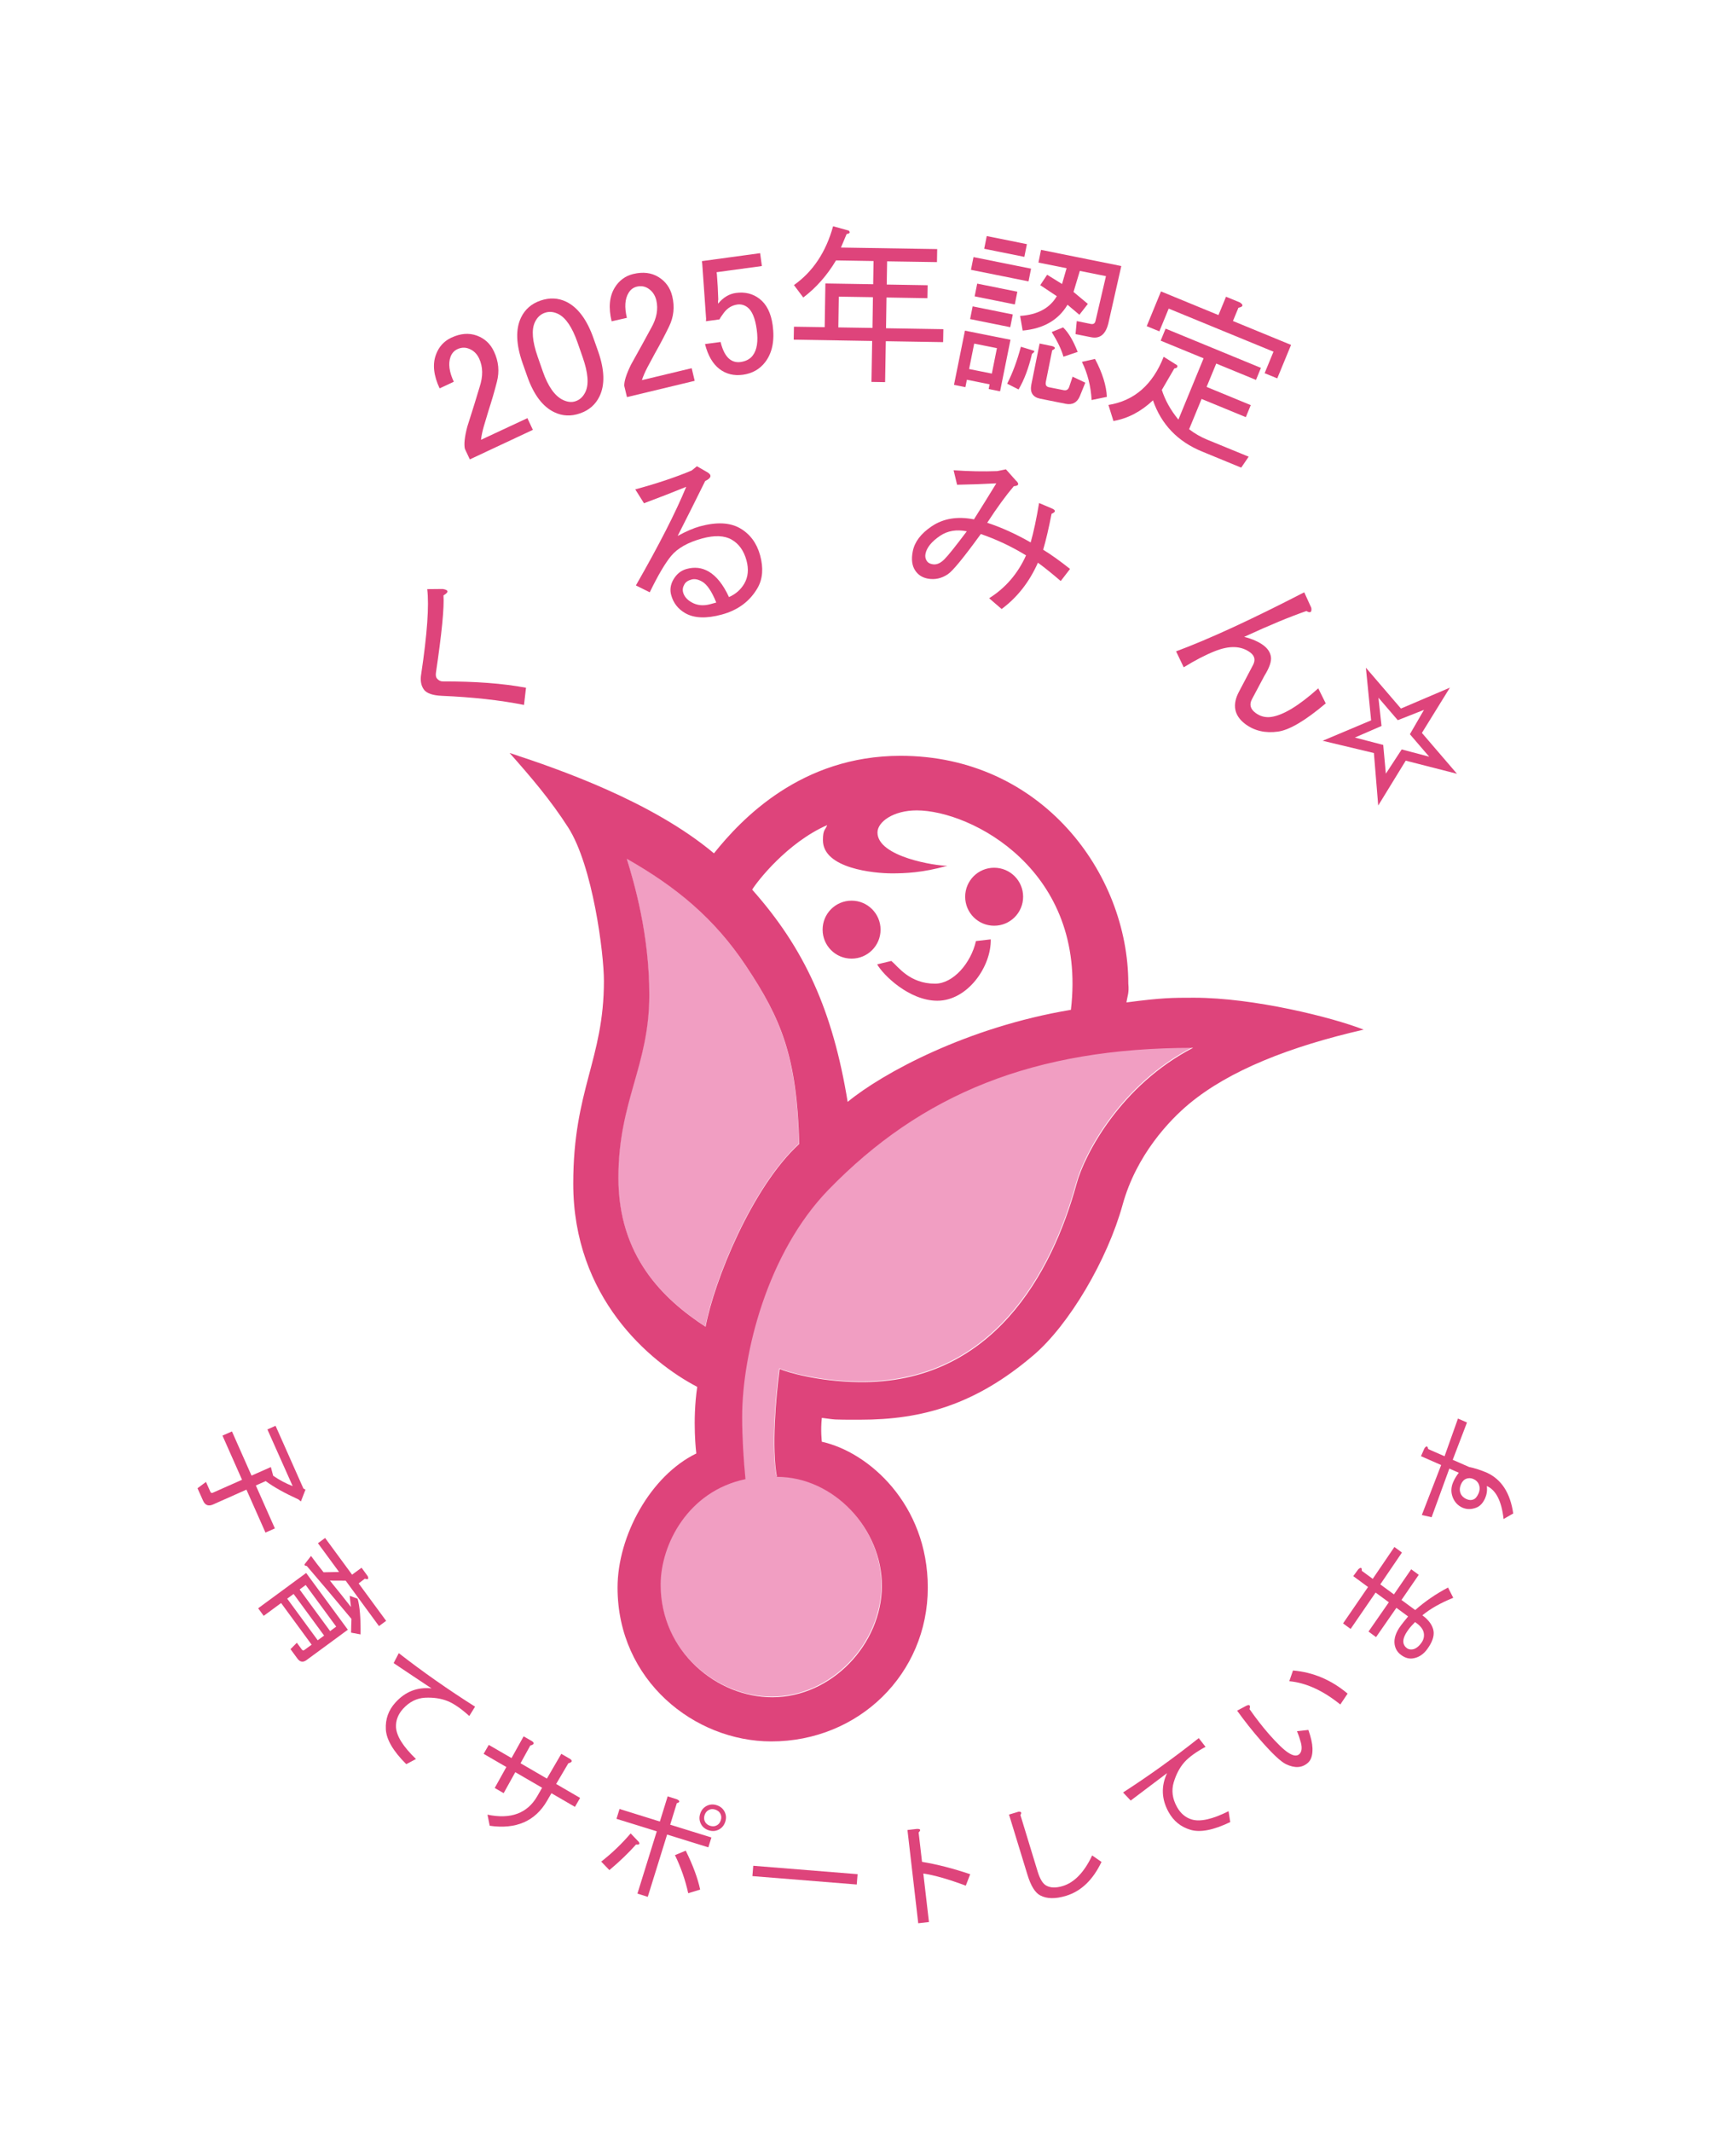 <?xml version="1.0" encoding="utf-8"?>
<!-- Generator: Adobe Illustrator 29.7.1, SVG Export Plug-In . SVG Version: 9.03 Build 0)  -->
<svg version="1.1" id="_x31__x2606_" xmlns="http://www.w3.org/2000/svg" xmlns:xlink="http://www.w3.org/1999/xlink" x="0px"
	 y="0px" viewBox="0 0 225.28 276.56" style="enable-background:new 0 0 225.28 276.56;" xml:space="preserve">
<style type="text/css">
	.st0{fill:#F19EC2;}
	.st1{fill:#DE447B;}
</style>
<path class="st0" d="M91.53,172.06c1.12-5.96,6.03-18.12,12.16-23.72c-0.31-11.35-2.33-16.2-6.93-23.11
	c-4.11-6.17-9.05-10.23-15.45-13.87c0.94,3.06,2.92,9.73,2.92,17.64c0,9.24-4.01,13.75-4.01,23.72
	C80.22,162.89,86.01,168.45,91.53,172.06z"/>
<path class="st0" d="M101.11,177.5c0.85,0.37,4.87,1.62,10.22,1.7c17.41,0.28,25.16-14.18,28.32-25.74
	c1.05-3.84,5.78-12.8,15.11-17.62c-20.69,0-35.28,6.02-47.32,18.42c-7.92,8.17-11.19,21.25-11.19,29.44c0,2.68,0.18,5.53,0.43,8.09
	c-7.45,1.55-11.01,8.48-11.01,13.69c0,8.65,7.3,14.6,14.48,14.6c7.71,0,14.23-6.89,14.23-14.48c0-7.34-6.23-14.11-13.62-14.11
	C100.06,187.73,100.63,181.27,101.11,177.5z"/>
<g>
	<path class="st1" d="M34.7,185.42l1.06-0.47l3.61,8.13l0.27,0.15l-0.59,1.53l-0.32-0.26c-1.78-0.81-3.2-1.6-4.25-2.38l-1.28,0.57
		l2.47,5.57l-1.22,0.54l-2.47-5.57l-4.34,1.93c-0.59,0.26-1.02,0.1-1.29-0.5l-0.72-1.61l1.1-0.82l0.57,1.28
		c0.07,0.15,0.17,0.19,0.32,0.12l3.79-1.68l-2.54-5.73l1.23-0.54l2.54,5.73l2.51-1.11l0.3,1.13c0.83,0.57,1.67,1.01,2.53,1.34
		L34.7,185.42z"/>
	<path class="st1" d="M34.22,209.6l-0.72-0.98l6.23-4.58l5.41,7.36l-5.35,3.93c-0.46,0.34-0.86,0.27-1.19-0.18l-0.9-1.23l0.82-0.83
		l0.65,0.88c0.1,0.13,0.21,0.15,0.34,0.05l0.93-0.68l-3.96-5.4L34.22,209.6z M41.23,212.77l0.83-0.61l-3.96-5.4l-0.83,0.61
		L41.23,212.77z M39.67,205.6l-0.79,0.58l3.96,5.4l0.79-0.58L39.67,205.6z M46.54,205.39l3.57,4.86l-0.93,0.68l-4.32-5.89
		l-2.05-0.01c0.98,1.2,1.89,2.34,2.74,3.43c-0.07-0.5-0.12-0.99-0.17-1.46l1.03,0.38c0.28,1,0.41,2.55,0.38,4.63l-1.23-0.23
		c0.01-0.61,0.02-1.2,0.05-1.78c-2.16-2.6-4.09-4.88-5.79-6.86c-0.28-0.04-0.37-0.13-0.27-0.26l0.81-1.05
		c0.53,0.72,1.07,1.43,1.63,2.12l2.01-0.04l-2.74-3.73l0.93-0.68l3.5,4.76l1.23-0.9l0.79,1.08c0.17,0.38,0.06,0.49-0.36,0.34
		L46.54,205.39z"/>
	<path class="st1" d="M60.9,222.59c-1.06-0.95-1.98-1.59-2.78-1.92c-0.88-0.36-1.87-0.5-2.96-0.45c-1.09,0.06-2.04,0.54-2.86,1.44
		c-0.65,0.72-0.95,1.52-0.91,2.38c0.06,1.15,0.92,2.52,2.59,4.13l-1.26,0.67c-1.7-1.69-2.58-3.2-2.65-4.52
		c-0.07-1.32,0.34-2.48,1.24-3.47c1.28-1.42,2.84-2.03,4.69-1.84c-1.61-1.06-3.25-2.16-4.92-3.28l0.67-1.29
		c3.15,2.45,6.45,4.76,9.9,6.94L60.9,222.59z"/>
	<path class="st1" d="M72.17,231.41l3.11,1.81l-0.67,1.16l-3.05-1.77l-0.58,1c-1.53,2.63-4.01,3.71-7.43,3.22l-0.29-1.44
		c3.02,0.63,5.17-0.17,6.45-2.38l0.64-1.11l-3.48-2.02l-1.51,2.72l-1.16-0.67l1.51-2.72l-2.95-1.71l0.67-1.16l2.95,1.71l1.57-2.82
		l1.11,0.64c0.33,0.24,0.25,0.42-0.25,0.56l-1.26,2.29l3.42,1.99l1.87-3.21l1.16,0.67c0.33,0.24,0.25,0.42-0.25,0.56L72.17,231.41z"
		/>
	<path class="st1" d="M82.9,238.93c0.17,0.27,0.05,0.38-0.36,0.33c-0.98,1.1-2.13,2.21-3.46,3.32l-1.06-1.1
		c1.4-1.09,2.67-2.31,3.82-3.66L82.9,238.93z M86.97,236.69l5.35,1.66l-0.4,1.28l-5.35-1.66l-2.51,8.08l-1.34-0.42l2.51-8.08
		L80,235.93l0.4-1.28l5.23,1.63l1.01-3.26l1.22,0.38c0.4,0.21,0.39,0.38-0.03,0.5L86.97,236.69z M88.99,240.06
		c0.94,1.91,1.56,3.59,1.87,5.05l-1.55,0.47c-0.37-1.69-0.94-3.33-1.72-4.94L88.99,240.06z M90.96,236.59
		c-0.21-0.41-0.25-0.84-0.1-1.31c0.15-0.47,0.42-0.8,0.83-1.02c0.41-0.21,0.84-0.25,1.31-0.1s0.8,0.42,1.02,0.83
		c0.21,0.41,0.25,0.84,0.1,1.31c-0.15,0.47-0.42,0.8-0.83,1.02c-0.41,0.21-0.84,0.25-1.31,0.1C91.51,237.27,91.17,237,90.96,236.59z
		 M93.01,236.78c0.25-0.13,0.43-0.35,0.53-0.67c0.1-0.31,0.08-0.59-0.06-0.85c-0.13-0.25-0.36-0.43-0.67-0.53
		c-0.31-0.1-0.59-0.08-0.85,0.06c-0.25,0.13-0.43,0.36-0.53,0.67c-0.1,0.31-0.08,0.59,0.06,0.85c0.13,0.25,0.35,0.43,0.67,0.53
		C92.47,236.93,92.75,236.92,93.01,236.78z"/>
	<path class="st1" d="M97.64,243.36l0.11-1.34l13.54,1.09l-0.11,1.34L97.64,243.36z"/>
	<path class="st1" d="M125.9,243.12l-0.57,1.48c-2.26-0.84-4.1-1.37-5.51-1.57l0.73,6.29l-1.39,0.16l-1.4-12.1l1.21-0.14
		c0.49-0.02,0.57,0.14,0.24,0.46l0.44,3.81C121.68,241.85,123.77,242.39,125.9,243.12z"/>
	<path class="st1" d="M138.37,245.91c-1.4,0.43-2.53,0.41-3.39-0.05c-0.66-0.35-1.21-1.24-1.65-2.68l-2.39-7.8l1.22-0.37
		c0.37-0.03,0.46,0.11,0.26,0.43l2.24,7.34c0.3,0.97,0.67,1.58,1.13,1.82c0.56,0.3,1.26,0.31,2.12,0.05
		c1.51-0.46,2.79-1.79,3.82-3.97l1.21,0.84C141.83,243.85,140.31,245.31,138.37,245.91z"/>
	<path class="st1" d="M156.44,226.59c-1.25,0.68-2.16,1.35-2.73,1.98c-0.63,0.71-1.09,1.6-1.4,2.64c-0.31,1.05-0.17,2.1,0.42,3.17
		c0.47,0.85,1.12,1.4,1.94,1.64c1.1,0.32,2.69-0.04,4.76-1.08l0.22,1.41c-2.16,1.04-3.87,1.38-5.14,1.01
		c-1.27-0.37-2.22-1.14-2.87-2.32c-0.92-1.67-0.98-3.35-0.19-5.04c-1.54,1.17-3.11,2.35-4.72,3.56l-0.99-1.05
		c3.35-2.16,6.62-4.51,9.82-7.05L156.44,226.59z"/>
	<path class="st1" d="M170.32,226.77c0.03,0.89-0.17,1.53-0.6,1.9c-0.76,0.67-1.71,0.72-2.86,0.16c-0.67-0.33-1.75-1.35-3.25-3.06
		c-1.07-1.22-2.09-2.51-3.07-3.87l1.16-0.62c0.45-0.23,0.6-0.09,0.45,0.42c0.87,1.24,1.71,2.31,2.51,3.23
		c1.1,1.25,1.95,2.07,2.56,2.45c0.61,0.39,1.06,0.44,1.37,0.18c0.33-0.29,0.41-0.79,0.23-1.5c-0.12-0.44-0.28-0.94-0.51-1.5
		l1.48-0.16C170.12,225.35,170.3,226.14,170.32,226.77z M174.88,219.69l-0.95,1.41c-2.24-1.81-4.45-2.82-6.62-3.02l0.48-1.39
		C170.41,216.91,172.78,217.92,174.88,219.69z"/>
	<path class="st1" d="M183.65,208.85c1.28-1.13,2.7-2.1,4.26-2.92l0.68,1.33c-1.64,0.66-2.98,1.42-4.01,2.27
		c0.85,0.62,1.33,1.31,1.45,2.04c0.1,0.68-0.17,1.46-0.82,2.35c-0.5,0.69-1.13,1.09-1.86,1.2c-0.51,0.08-1.03-0.07-1.55-0.46
		c-0.46-0.34-0.73-0.79-0.82-1.36c-0.11-0.74,0.15-1.55,0.8-2.43c0.19-0.26,0.51-0.66,0.95-1.19l-1.52-1.12l-2.64,3.8l-0.98-0.72
		l2.64-3.8l-1.72-1.26l-3.24,4.72l-0.98-0.72l3.24-4.72l-1.92-1.41l0.65-0.88c0.33-0.31,0.48-0.25,0.46,0.19l1.42,1.04l2.81-4.13
		l0.98,0.72l-2.81,4.13l1.77,1.3l2.24-3.26l0.98,0.72l-2.24,3.26L183.65,208.85z M182.74,211.43c-0.48,0.66-0.69,1.21-0.62,1.66
		c0.04,0.28,0.2,0.52,0.46,0.71c0.2,0.14,0.44,0.19,0.72,0.15c0.4-0.06,0.78-0.34,1.14-0.83c0.29-0.39,0.4-0.81,0.33-1.27
		c-0.08-0.51-0.46-0.99-1.14-1.44C183.3,210.74,183,211.07,182.74,211.43z"/>
	<path class="st1" d="M192.73,194.33c-0.28,0.63-0.66,1.04-1.14,1.23c-0.64,0.25-1.24,0.25-1.8,0.01c-0.59-0.26-1.02-0.71-1.27-1.35
		c-0.25-0.64-0.23-1.3,0.06-1.97c0.2-0.45,0.44-0.85,0.73-1.21l-1.23-0.54l-2.3,6.31l-1.27-0.29l2.51-6.48l-2.62-1.15l0.44-1
		c0.25-0.38,0.42-0.35,0.5,0.08l2.12,0.93l1.74-4.89l1.17,0.51l-1.85,4.84l2.12,0.93c0.73,0.15,1.51,0.4,2.33,0.75
		c1.88,0.87,3.02,2.63,3.4,5.28l-1.25,0.72c-0.26-2.33-0.99-3.76-2.18-4.28C193.02,193.32,192.94,193.84,192.73,194.33z
		 M189.54,193.72c0.13,0.32,0.38,0.56,0.75,0.73c0.33,0.15,0.64,0.17,0.9,0.06c0.27-0.1,0.49-0.36,0.67-0.77
		c0.18-0.41,0.2-0.8,0.05-1.18c-0.12-0.32-0.36-0.55-0.69-0.7c-0.33-0.15-0.66-0.16-0.98-0.03c-0.27,0.11-0.48,0.34-0.65,0.71
		C189.41,192.96,189.39,193.35,189.54,193.72z"/>
</g>
<g>
	<path class="st1" d="M54.66,87.43c0.78-5.21,1.04-8.88,0.78-11.01l2.02-0.02c0.78,0.13,0.81,0.41,0.09,0.83
		c0.11,1.57-0.22,4.92-0.98,10.04c-0.04,0.33,0,0.57,0.11,0.71c0.22,0.28,0.48,0.41,0.77,0.41c4.21-0.01,7.81,0.26,10.81,0.82
		L68,91.44c-3.12-0.62-6.67-1.01-10.65-1.18c-1.17-0.05-1.94-0.31-2.31-0.77C54.65,88.98,54.51,88.29,54.66,87.43z"/>
	<path class="st1" d="M96.59,75.7c0.5-0.87,0.59-1.87,0.28-3.01c-0.34-1.25-0.98-2.15-1.92-2.69c-0.94-0.54-2.21-0.59-3.81-0.16
		c-1.88,0.51-3.23,1.28-4.06,2.29c-0.78,0.95-1.7,2.51-2.76,4.7l-1.8-0.89c2.99-5.22,5.17-9.48,6.53-12.79
		c-1.82,0.74-3.65,1.45-5.48,2.13l-1.13-1.8c2.79-0.76,5.23-1.57,7.32-2.45l0.68-0.55l1.2,0.69c0.78,0.4,0.74,0.81-0.13,1.23
		c-1.18,2.4-2.38,4.78-3.57,7.12c1.12-0.61,2.08-1.02,2.88-1.24c2.17-0.59,3.9-0.51,5.21,0.24c1.3,0.75,2.17,1.92,2.61,3.51
		c0.45,1.65,0.34,3.06-0.32,4.22c-1,1.74-2.55,2.9-4.66,3.47c-2,0.54-3.57,0.48-4.73-0.18c-0.94-0.54-1.55-1.32-1.83-2.35
		c-0.19-0.68-0.09-1.35,0.28-2c0.41-0.72,0.99-1.19,1.73-1.39c1.03-0.28,1.97-0.17,2.84,0.33c1.01,0.58,1.9,1.69,2.65,3.32
		C95.46,77.07,96.13,76.49,96.59,75.7z M91.11,75.44c-0.51-0.29-0.96-0.38-1.36-0.27c-0.46,0.12-0.77,0.33-0.93,0.62
		c-0.21,0.36-0.27,0.71-0.17,1.06c0.14,0.51,0.5,0.94,1.08,1.27c0.72,0.42,1.54,0.5,2.45,0.25c0.23-0.06,0.48-0.13,0.77-0.21
		C92.37,76.72,91.76,75.81,91.11,75.44z"/>
	<path class="st1" d="M129.98,79l-1.62-1.4c2.12-1.33,3.72-3.18,4.79-5.56c-1.88-1.15-3.84-2.07-5.87-2.77
		c-2.22,3.06-3.64,4.79-4.27,5.21c-0.83,0.56-1.71,0.75-2.64,0.57c-0.7-0.14-1.23-0.48-1.6-1.04c-0.42-0.62-0.53-1.46-0.32-2.5
		c0.24-1.22,1.05-2.29,2.44-3.23c1.52-1.03,3.36-1.33,5.5-0.91c1.05-1.66,2.01-3.22,2.9-4.67c-1.7,0.09-3.4,0.15-5.09,0.18
		L123.75,61c1.96,0.14,3.85,0.18,5.66,0.11l1.13-0.23l1.26,1.42c0.51,0.46,0.43,0.72-0.24,0.77c-1.01,1.19-2.17,2.77-3.45,4.74
		c1.81,0.59,3.69,1.44,5.64,2.55c0.39-1.37,0.75-3.07,1.09-5.11l1.58,0.67c0.61,0.24,0.63,0.48,0.04,0.73
		c-0.37,1.91-0.74,3.47-1.09,4.66c1.02,0.62,2.18,1.45,3.49,2.49l-1.21,1.57c-1.08-0.93-2.07-1.73-2.96-2.38
		C133.59,75.47,132.03,77.48,129.98,79z M122,69.5c-1.11,0.75-1.74,1.53-1.9,2.34c-0.07,0.35-0.01,0.66,0.18,0.94
		c0.14,0.21,0.38,0.35,0.73,0.41c0.52,0.1,1.05-0.13,1.58-0.68c0.45-0.45,1.41-1.65,2.87-3.59C124.12,68.65,122.97,68.85,122,69.5z"
		/>
	<path class="st1" d="M162.26,84.65c-1.18-0.89-2.73-0.94-4.64-0.17c-1.16,0.46-2.5,1.15-4.01,2.08l-0.99-2.07
		c4.21-1.56,9.75-4.11,16.63-7.66l0.92,2.02c0.08,0.58-0.13,0.71-0.64,0.41c-2.09,0.72-4.78,1.83-8.07,3.35
		c1.05,0.27,1.88,0.64,2.5,1.1c0.57,0.43,0.89,0.93,0.97,1.51c0.08,0.58-0.2,1.4-0.86,2.46l-1.6,3.01
		c-0.37,0.68-0.22,1.27,0.44,1.77c0.61,0.46,1.29,0.64,2.04,0.54c1.57-0.22,3.61-1.46,6.12-3.71l0.97,1.95
		c-2.64,2.23-4.7,3.45-6.19,3.66c-1.66,0.23-3.07-0.1-4.25-0.98c-1.46-1.1-1.73-2.52-0.79-4.25l1.8-3.42
		C162.94,85.61,162.82,85.08,162.26,84.65z"/>
	<path class="st1" d="M178.29,97.68l-6.65-1.59l6.29-2.65l-0.68-6.83l4.55,5.3l6.35-2.71l-3.63,5.87l4.55,5.3l-6.65-1.7l-3.57,5.82
		L178.29,97.68z M175.82,95.67l3.68,0.96l0.34,3.73l2.06-3.15l3.57,0.95l-2.51-2.92l1.83-3.16l-3.4,1.34l-2.51-2.92l0.4,3.67
		L175.82,95.67z"/>
</g>
<g>
	<g>
		<path class="st1" d="M74.39,153.54c0-12.21,3.98-16.1,3.98-26.31c0-3.54-1.44-14.91-4.64-19.9c-2.3-3.58-4.8-6.5-7.6-9.66
			c6.38,2.09,18.47,6.27,26.52,13.02c3.58-4.48,11.34-12.65,24.21-12.65c18.27,0,29.56,15.22,29.56,29.56
			c0.12,1.22-0.12,1.58-0.24,2.43c4.62-0.61,5.92-0.61,8.76-0.61c7.77,0,17.97,2.55,22.02,4.14c-9.59,2.2-17.42,5.29-22.63,9.61
			c-2.54,2.11-6.86,6.62-8.65,13.11c-1.98,7.16-6.94,15.56-11.54,19.49c-7.54,6.45-14.51,8.39-22.5,8.39c-3.89,0-3.04,0-4.99-0.24
			c-0.18,1.63,0,3.1,0,3.1c6.08,1.33,13.75,8.12,13.75,18.92c0,11.19-8.96,19.95-20.31,19.95c-9.97,0-19.95-7.91-19.95-19.95
			c0-6.71,4.27-14.51,10.22-17.4c0,0-0.54-4.18,0.12-8.64C84.25,176.64,74.39,168.27,74.39,153.54z M101.17,177.58
			c0.85,0.37,4.87,1.62,10.22,1.7c17.41,0.28,25.16-14.18,28.32-25.74c1.05-3.84,5.78-12.8,15.11-17.62
			c-20.69,0-35.28,6.02-47.32,18.42c-7.92,8.17-11.19,21.25-11.19,29.44c0,2.68,0.18,5.53,0.43,8.09
			c-7.45,1.55-11.01,8.48-11.01,13.69c0,8.65,7.3,14.6,14.48,14.6c7.71,0,14.23-6.89,14.23-14.48c0-7.34-6.23-14.11-13.62-14.11
			C100.12,187.81,100.68,181.35,101.17,177.58z M91.56,172.1c1.12-5.96,6.03-18.12,12.16-23.72c-0.31-11.35-2.33-16.2-6.93-23.11
			c-4.11-6.17-9.05-10.23-15.45-13.87c0.94,3.06,2.92,9.73,2.92,17.64c0,9.24-4.01,13.75-4.01,23.72
			C80.24,162.93,86.04,168.5,91.56,172.1z M110,142.93c4.51-3.71,15.48-9.69,28.97-11.94c2.16-18.12-12.99-25.87-20.01-25.87
			c-3.01,0-5.09,1.48-5.09,2.87c0,3.17,7.64,4.35,9.07,4.31c-3.17,0.91-5.55,0.99-7.19,0.99c-2.33,0-8.96-0.63-8.96-4.31
			c0-1.44,0.33-1.29,0.55-1.95c-5.19,2.28-9.08,7.3-9.73,8.37C104.43,123.07,108.07,131.12,110,142.93z M110.51,116.83
			c-2.08,0-3.76,1.68-3.76,3.76c0,2.08,1.68,3.76,3.76,3.76c2.08,0,3.76-1.68,3.76-3.76C114.27,118.52,112.59,116.83,110.51,116.83z
			 M129.01,112.56c-2.08,0-3.76,1.68-3.76,3.76c0,2.08,1.68,3.76,3.76,3.76c2.08,0,3.76-1.68,3.76-3.76
			C132.77,114.24,131.09,112.56,129.01,112.56z M115.67,124.65l-1.84,0.44c0.74,1.34,4.13,4.72,7.81,4.72c3.92,0,7-4.42,6.93-7.96
			l-1.92,0.22c-0.66,2.88-2.96,5.53-5.31,5.53C118.03,127.6,116.55,125.38,115.67,124.65z"/>
	</g>
</g>
<g>
	<path class="st1" d="M57.05,50.38c-0.78-1.66-0.94-3.12-0.48-4.37c0.37-1.02,1.04-1.76,2-2.21c1.18-0.55,2.28-0.64,3.3-0.27
		c1.02,0.37,1.77,1.06,2.24,2.08c0.6,1.28,0.72,2.59,0.37,3.93c-0.32,1.26-0.69,2.51-1.09,3.74c-0.2,0.68-0.41,1.36-0.61,2.04
		c-0.17,0.6-0.3,1.18-0.36,1.73l6.02-2.81l0.71,1.52l-8.18,3.83l-0.64-1.36c-0.14-0.58-0.04-1.55,0.31-2.88
		c0.66-2.07,1.2-3.79,1.6-5.15c0.46-1.39,0.44-2.62-0.06-3.69c-0.3-0.64-0.76-1.08-1.39-1.3c-0.47-0.17-0.95-0.14-1.43,0.08
		c-0.43,0.2-0.73,0.54-0.9,1.01c-0.31,0.86-0.17,1.94,0.43,3.22L57.05,50.38z"/>
	<path class="st1" d="M67.82,47.12c-0.86-2.45-0.93-4.43-0.2-5.94c0.51-1.05,1.35-1.79,2.52-2.19s2.28-0.36,3.34,0.15
		c1.5,0.73,2.69,2.31,3.55,4.77l0.59,1.67c0.84,2.4,0.9,4.35,0.17,5.85c-0.51,1.05-1.35,1.79-2.52,2.19
		c-1.17,0.41-2.28,0.36-3.34-0.15c-1.51-0.72-2.68-2.28-3.52-4.68L67.82,47.12z M69.42,41.78c-0.47,0.98-0.35,2.47,0.35,4.48
		l0.67,1.92c0.68,1.95,1.55,3.18,2.6,3.69c0.6,0.29,1.15,0.35,1.66,0.17c0.56-0.19,0.98-0.59,1.27-1.2
		c0.47-0.98,0.35-2.47-0.35-4.48l-0.67-1.92c-0.7-2.01-1.54-3.24-2.52-3.72c-0.6-0.29-1.18-0.34-1.74-0.14
		C70.13,40.78,69.71,41.17,69.42,41.78z"/>
	<path class="st1" d="M79.37,41.68c-0.43-1.78-0.29-3.24,0.41-4.38c0.57-0.92,1.37-1.51,2.4-1.76c1.26-0.3,2.36-0.17,3.28,0.4
		c0.92,0.57,1.52,1.4,1.78,2.49c0.33,1.38,0.19,2.69-0.42,3.93c-0.57,1.17-1.17,2.32-1.81,3.44c-0.34,0.63-0.67,1.25-1.01,1.88
		c-0.29,0.56-0.53,1.1-0.7,1.63l6.46-1.55l0.39,1.64l-8.79,2.11l-0.35-1.46c-0.02-0.6,0.27-1.52,0.88-2.76
		c1.06-1.9,1.93-3.47,2.6-4.72c0.73-1.27,0.95-2.48,0.68-3.62c-0.17-0.69-0.53-1.21-1.1-1.56c-0.43-0.26-0.9-0.33-1.42-0.21
		c-0.46,0.11-0.82,0.38-1.08,0.81c-0.48,0.78-0.55,1.86-0.22,3.24L79.37,41.68z"/>
	<path class="st1" d="M91.09,33.87l7.55-1.03l0.23,1.67l-5.88,0.8l0.04,0.26c0.09,1.12,0.15,2.21,0.18,3.28
		c-0.04,0.18-0.04,0.36-0.02,0.54c0.66-0.81,1.44-1.27,2.31-1.39c1.17-0.16,2.19,0.09,3.05,0.75c0.93,0.71,1.5,1.85,1.72,3.43
		c0.27,1.99-0.05,3.58-0.96,4.78c-0.71,0.93-1.68,1.48-2.9,1.65c-1.17,0.16-2.19-0.09-3.05-0.75c-0.86-0.66-1.49-1.73-1.87-3.23
		l2.02-0.27c0.27,1.1,0.67,1.85,1.2,2.25c0.4,0.3,0.86,0.42,1.39,0.35c0.7-0.1,1.23-0.38,1.58-0.84c0.56-0.73,0.73-1.86,0.52-3.38
		c-0.2-1.46-0.6-2.42-1.2-2.88c-0.4-0.3-0.83-0.42-1.3-0.36c-0.7,0.1-1.28,0.44-1.74,1.04c-0.3,0.4-0.5,0.69-0.59,0.89l-1.76,0.24
		c0.03-0.24,0.03-0.45,0-0.63l-0.48-6.82L91.09,33.87z"/>
	<path class="st1" d="M104.24,38.59l-1.21-1.61c2.45-1.73,4.15-4.27,5.08-7.63l2.03,0.56c0.23,0.24,0.14,0.39-0.27,0.44l-0.74,1.76
		l12.49,0.2L121.59,34l-6.47-0.1l-0.05,3.01l5.31,0.09l-0.03,1.68l-5.31-0.09l-0.06,3.99l7.44,0.12l-0.03,1.68l-7.44-0.12
		l-0.09,5.31l-1.77-0.03l0.09-5.31L103,44.06l0.03-1.68l3.99,0.06l0.09-5.67l6.2,0.1l0.05-3.01l-4.87-0.08
		C107.33,35.72,105.92,37.32,104.24,38.59z M108.79,42.47l4.43,0.07l0.06-3.99l-4.43-0.07L108.79,42.47z"/>
	<path class="st1" d="M131.13,44.07l-1.35,6.69l-1.48-0.3l0.12-0.61l-2.95-0.59l-0.19,0.96l-1.48-0.3l1.42-7.03L131.13,44.07z
		 M126.42,44.57l-0.66,3.3l2.95,0.59l0.66-3.3L126.42,44.57z M126.22,39.74l5.21,1.05l-0.33,1.65l-5.21-1.05L126.22,39.74z
		 M126.33,33.35l7.47,1.5l-0.33,1.65L126,35L126.33,33.35z M126.81,36.79l5.21,1.05l-0.33,1.65l-5.21-1.05L126.81,36.79z
		 M128.05,30.62l5.21,1.05l-0.33,1.65l-5.21-1.05L128.05,30.62z M130.7,49.77c0.7-1.37,1.29-2.96,1.78-4.79l1.7,0.52
		c0.1,0.08,0.02,0.21-0.26,0.4c-0.43,1.84-1.01,3.38-1.74,4.62L130.7,49.77z M132.38,40.98c2.26-0.15,3.85-1,4.76-2.56l-2.15-1.43
		l0.9-1.35l1.93,1.2l0.59-2.05l-3.65-0.73l0.33-1.65l10.42,2.1l-1.68,7.43c-0.35,1.44-1.1,2.04-2.26,1.8l-2-0.4l0.16-1.69l1.82,0.37
		c0.35,0.07,0.55-0.07,0.62-0.42l1.35-5.78l-3.39-0.68l-0.82,2.73l1.86,1.55l-1.1,1.41l-1.54-1.3c-1.18,1.99-3.13,3.11-5.82,3.35
		L132.38,40.98z M136.56,44.9c0.45,0.15,0.44,0.33-0.02,0.54l-0.82,4.08c-0.08,0.41,0.05,0.64,0.4,0.71l1.91,0.38
		c0.35,0.07,0.58-0.06,0.71-0.4l0.45-1.35l1.65,0.78l-0.71,1.75c-0.35,0.83-0.96,1.16-1.83,0.99l-3.3-0.66
		c-0.99-0.2-1.37-0.82-1.16-1.86l1.07-5.3L136.56,44.9z M137.96,42.47c0.71,0.68,1.33,1.75,1.89,3.18L138,46.27
		c-0.24-0.89-0.75-1.96-1.52-3.2L137.96,42.47z M141.66,51.89c-0.11-1.83-0.53-3.48-1.26-4.95l1.7-0.38
		c0.96,1.82,1.47,3.46,1.54,4.92L141.66,51.89z"/>
	<path class="st1" d="M143.84,52.53c3.35-0.54,5.74-2.62,7.17-6.25l1.75,1.1c0.1,0.23-0.03,0.37-0.37,0.42l-1.62,2.78
		c0.42,1.32,1.13,2.61,2.15,3.85l3.27-7.95l-5.57-2.29l0.64-1.56l12.37,5.09l-0.64,1.56l-5.16-2.12l-1.25,3.03l5.73,2.36l-0.64,1.56
		l-5.74-2.36l-1.62,3.93c0.73,0.56,1.5,1,2.32,1.34l5.41,2.22l-0.97,1.42l-5.08-2.09c-3.17-1.3-5.29-3.52-6.37-6.64
		c-1.56,1.47-3.27,2.36-5.13,2.68L143.84,52.53z M160,41.64l7.54,3.1l-1.79,4.34l-1.64-0.67l1.15-2.79l-13.6-5.59l-1.21,2.95
		l-1.64-0.67l1.85-4.51l7.46,3.07l0.98-2.38l1.8,0.74c0.5,0.33,0.44,0.56-0.19,0.69L160,41.64z"/>
</g>
</svg>
